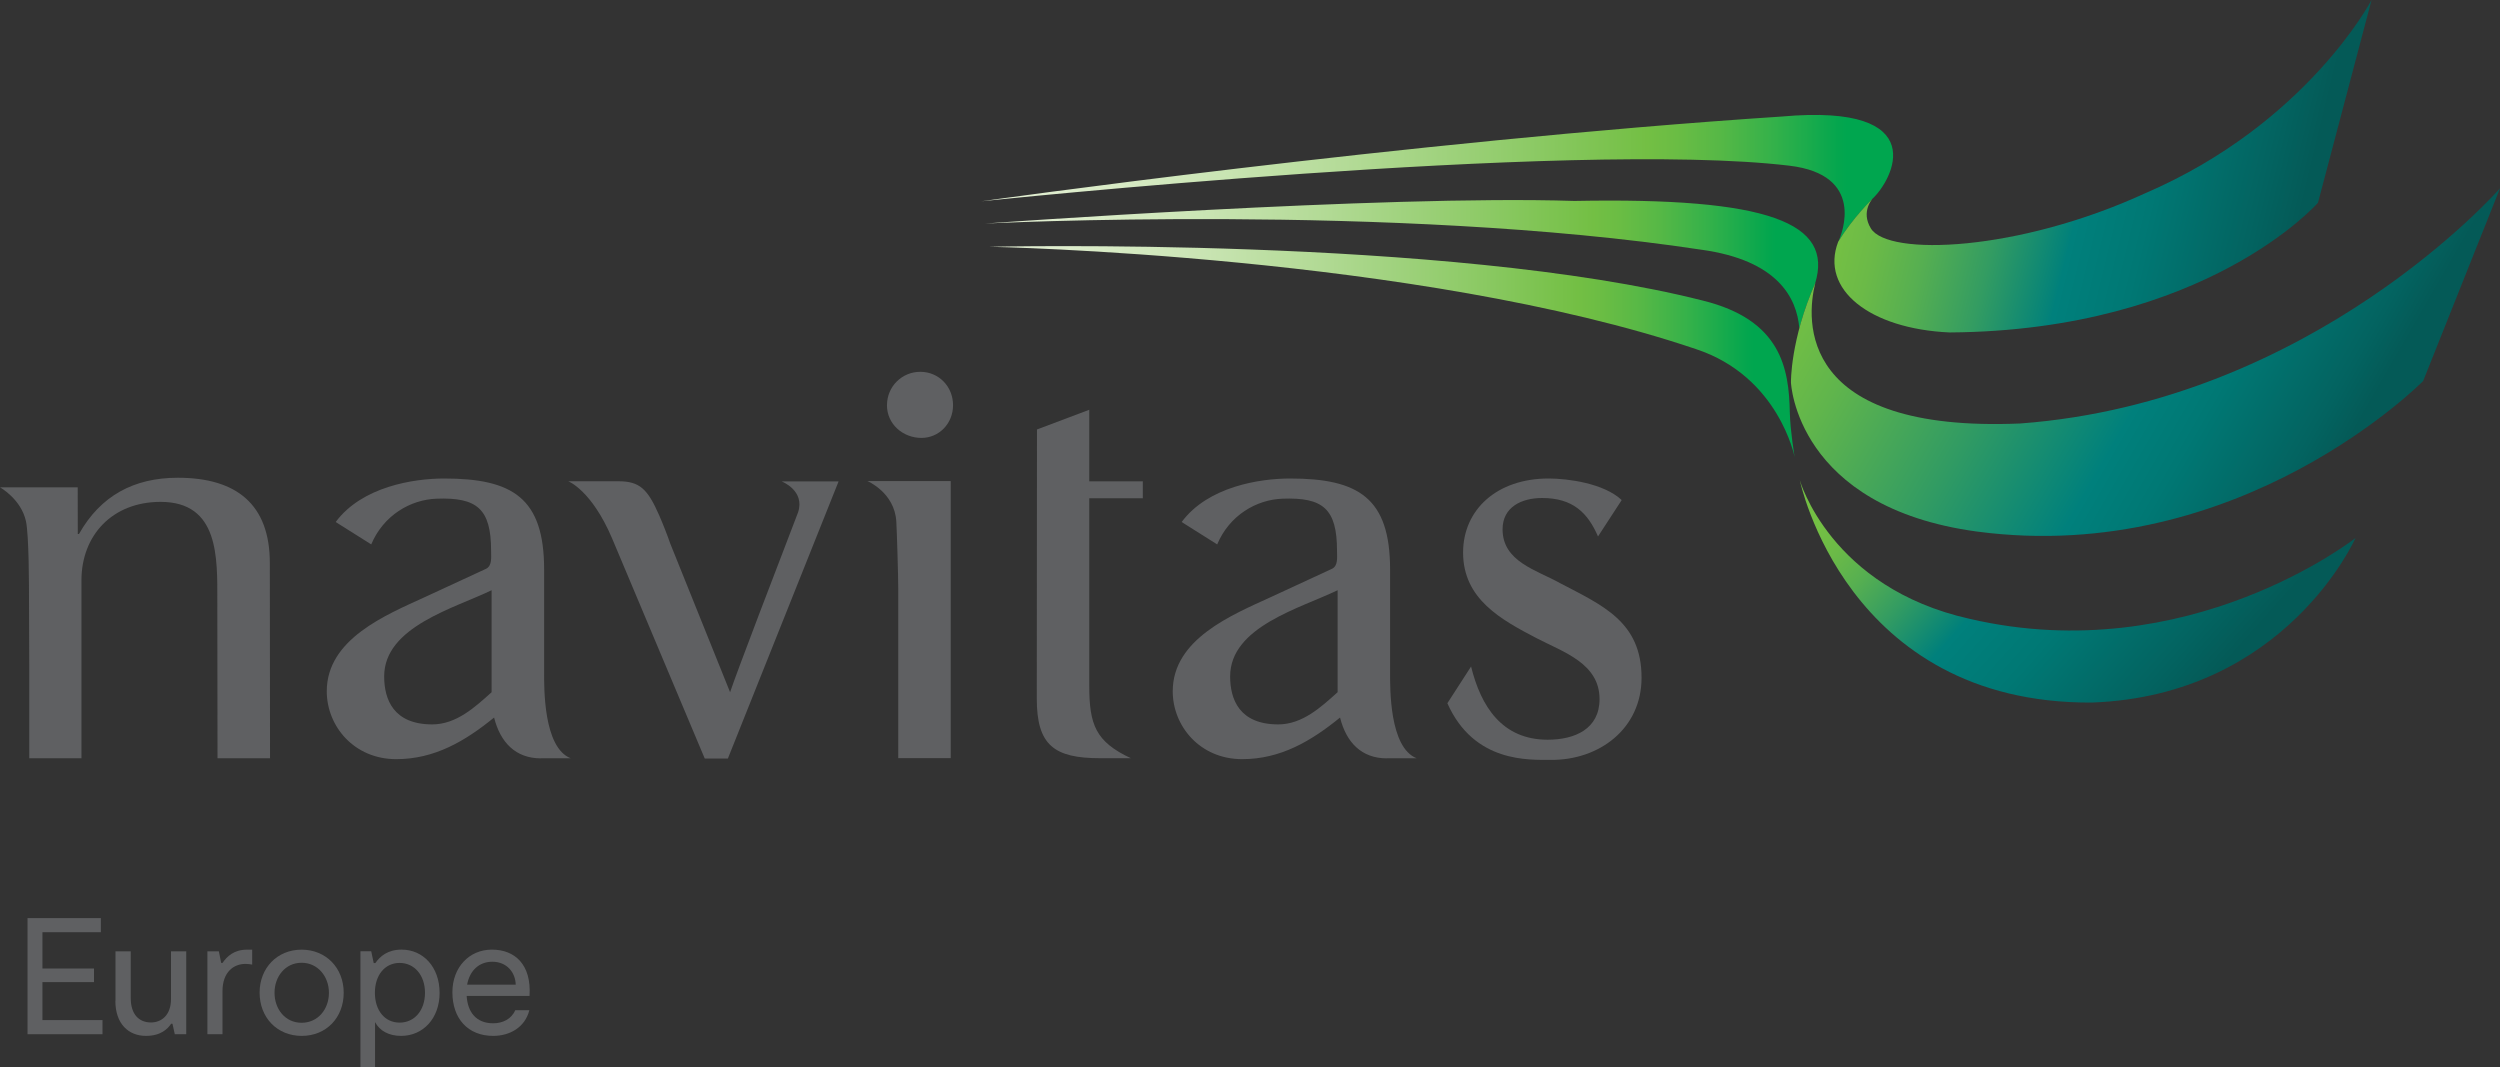 <?xml version="1.0" encoding="UTF-8"?><svg xmlns="http://www.w3.org/2000/svg" width="223.37mm" height="95.37mm" xmlns:xlink="http://www.w3.org/1999/xlink" viewBox="0 0 633.18 270.34"><rect x="0" y="0" width="633.18" height="270.34" fill="#333333" stroke="none"/><defs><style>.i{fill:#5f6062;}.i,.j,.k,.l,.m,.n,.o{stroke-width:0px;}.j{fill:url(#b);}.k{fill:url(#c);}.l{fill:url(#e);}.m{fill:url(#f);}.n{fill:url(#d);}.o{fill:url(#g);}</style><linearGradient id="b" x1="250.62" y1="89.04" x2="454.54" y2="89.04" gradientUnits="userSpaceOnUse"><stop offset="0" stop-color="#e4f0d5"/><stop offset=".09" stop-color="#deedcd"/><stop offset=".24" stop-color="#cde6b8"/><stop offset=".41" stop-color="#b2da95"/><stop offset=".6" stop-color="#8dca66"/><stop offset=".73" stop-color="#73bf44"/><stop offset=".76" stop-color="#6bbd44"/><stop offset=".81" stop-color="#56b846"/><stop offset=".87" stop-color="#33b14a"/><stop offset=".94" stop-color="#04a64e"/><stop offset=".95" stop-color="#00a64f"/></linearGradient><linearGradient id="c" x1="248.55" y1="45.1" x2="479.48" y2="45.1" xlink:href="#b"/><linearGradient id="d" x1="249.46" y1="66.92" x2="460.49" y2="66.92" xlink:href="#b"/><linearGradient id="e" x1="224.21" y1="-106.66" x2="330.68" y2="-32.11" gradientTransform="translate(198.67 243.77) rotate(-7.42) scale(1.13 .88) skewX(-11.58)" gradientUnits="userSpaceOnUse"><stop offset=".1" stop-color="#73bf44"/><stop offset=".16" stop-color="#6bba47"/><stop offset=".24" stop-color="#56af51"/><stop offset=".34" stop-color="#339c62"/><stop offset=".46" stop-color="#048279"/><stop offset=".47" stop-color="#00807c"/><stop offset=".63" stop-color="#007874"/><stop offset=".86" stop-color="#036360"/><stop offset=".95" stop-color="#045a57"/></linearGradient><linearGradient id="f" x1="195.15" y1="-144.12" x2="305.62" y2="-144.12" gradientTransform="translate(221.54 190.18) rotate(-3.09) scale(1.11 .9) skewX(-13.69)" gradientUnits="userSpaceOnUse"><stop offset="0" stop-color="#73bf44"/><stop offset=".07" stop-color="#6bba47"/><stop offset=".18" stop-color="#56af51"/><stop offset=".32" stop-color="#339c62"/><stop offset=".47" stop-color="#048279"/><stop offset=".48" stop-color="#00807c"/><stop offset=".63" stop-color="#007874"/><stop offset=".86" stop-color="#036360"/><stop offset=".95" stop-color="#045a57"/></linearGradient><linearGradient id="g" x1="476.63" y1="42.46" x2="602.84" y2="115.33" gradientUnits="userSpaceOnUse"><stop offset="0" stop-color="#73bf44"/><stop offset=".12" stop-color="#60b54c"/><stop offset=".36" stop-color="#319b63"/><stop offset=".59" stop-color="#00807c"/><stop offset=".7" stop-color="#007874"/><stop offset=".88" stop-color="#036360"/><stop offset=".94" stop-color="#045a57"/></linearGradient></defs><g id="a"><path class="i" d="m351.26,192.07c-6.42,0-10.29-4.03-11.86-10.34-7.35,5.99-15.09,10.54-24.79,10.54-10.71,0-17.59-8.38-17.59-17.19,0-13.23,14.97-19.33,24.97-23.91l15.39-7.12c1.55-.79,1.25-2.84,1.25-4.57,0-10.7-3.62-13.54-13.78-13.18-6.65.23-13.48,4.22-16.57,11.58l-9-5.67c6.67-8.99,19.8-11.02,27.45-11.02,17.37,0,25.34,4.94,25.34,23.05v25.98c0,3.94-.22,19.09,6.73,21.83h-7.54Zm-12.48-42.59c-9.4,4.57-27.22,9.23-27.22,21.83,0,5.82,2.34,12.16,12.19,12.16,6.1,0,10.85-4.39,15.03-8.15v-25.83Z"/><path class="i" d="m137.01,192.07c-6.42,0-10.29-4.03-11.87-10.34-7.35,5.99-15.09,10.54-24.79,10.54-10.71,0-17.59-8.38-17.59-17.19,0-13.23,14.96-19.33,24.97-23.91l15.39-7.12c1.55-.79,1.26-2.84,1.26-4.57,0-10.7-3.63-13.54-13.78-13.18-6.66.23-13.48,4.22-16.58,11.58l-9-5.67c6.67-8.99,19.79-11.02,27.46-11.02,17.37,0,25.33,4.94,25.33,23.05v25.98c0,3.94-.21,19.09,6.73,21.83h-7.53Zm-12.49-42.59c-9.39,4.57-27.22,9.23-27.22,21.83,0,5.82,2.34,12.16,12.18,12.16,6.1,0,10.85-4.39,15.03-8.15v-25.83Z"/><path class="i" d="m404.73,135.86c-2.62-6.04-6.42-9.73-14.16-9.73-5.16,0-10.01,2.26-10.01,7.93,0,8.2,8.6,10.3,14.54,13.62,10.8,5.67,20.66,9.78,20.66,23.97,0,12.92-10.75,20.92-23,20.81-5.38-.04-19.44.84-26.18-14.35l6-9.3c2.5,10.1,7.83,18.54,19.4,18.54,6.89,0,13.14-2.73,13.14-10.29,0-9-9.08-11.87-15.8-15.35-9.07-4.73-18.76-9.94-18.76-21.76,0-10.87,8.57-18.76,21.66-18.76,4.85,0,14.01,1.21,18.51,5.46l-6,9.22Z"/><path class="i" d="m68.34,142.59c0-14.86-8.45-21.59-23.3-21.59-11.11,0-19.57,4.54-25.03,14.24h-.31l-.02-11.81H0s5.32,2.94,6.57,8.56c.78,3.61.78,16.54.78,20.92l.06,15.25v23.88h13.22v-45.07c.01-11.42,7.84-19.86,20.04-19.86,14.85,0,14.37,14.21,14.37,25.02l.05,39.91h13.3l-.05-49.45Z"/><path class="i" d="m227.5,192.03v-43.11c0-2.97-.34-14.43-.49-16.86-.44-7.33-7.32-10.22-7.32-10.22h21.1v70.18h-13.29Z"/><path class="i" d="m224.65,102.62c0-4.69,3.74-8.45,8.44-8.45s8.29,3.75,8.29,8.45-3.6,8.29-7.99,8.29c-4.68,0-8.75-3.45-8.75-8.29Z"/><path class="i" d="m197.95,121.92s6.01,2.29,4.18,7.84c-5.2,13.53-15.46,40.28-17.22,45.56l-15.17-37.69c-.63-1.87-1.89-5.08-2.78-7.1-2.95-6.75-5-8.64-10.33-8.64h-12.71s5.89,2.21,11.11,14.48l23.46,55.74h5.86l28.04-70.18c-.99-.01-14.44,0-14.44,0Z"/><path class="i" d="m289.44,126.19v-4.29h-13.56v-18.12l-13.24,4.99-.05,68.2c0,11.73,4.35,15.06,16.02,15.06h7.8c-8.93-4.18-10.53-8.49-10.53-18.34v-47.5h13.56Z"/><path class="j" d="m250.62,62.5s116.27-2.71,180.67,13.63c19.83,4.91,21.81,17.17,22.02,28.37.12,4.77,1.22,11.25,1.22,11.25,0,0-4-20.42-24.98-27.33-70.33-23.81-178.94-25.92-178.94-25.92Z"/><path class="k" d="m474.06,50.51c5.37-4.85,15.73-24.44-22.75-21-96.32,6.36-202.75,21.47-202.75,21.47,0,0,149.48-15.63,204.61-9.02,19.34,2.29,13.35,17.2,12.48,19.15,3.21-5.19,7.29-9.44,8.36-10.52.02-.02.04-.05.06-.07Z"/><path class="n" d="m398.72,50.89c-48.53-1.56-149.26,5.73-149.26,5.73,0,0,103.51-5.18,181.42,6.62,19.33,2.66,24.22,12.17,24.84,19.93.9-3.38,2.17-7.2,3.99-11.36,4.74-15.41-11.67-21.86-60.99-20.92Z"/><path class="l" d="m455.82,121.57s7.68,27.28,43.07,35.17c55.4,12.87,97.69-20.48,97.69-20.48,0,0-17.59,39.9-66.79,41.68-62.38.32-73.96-56.37-73.96-56.37Z"/><path class="m" d="m474.28,50.31s-5,4.83-8.72,10.92c-4.61,12.05,7.94,22.05,28.22,22.97,65-.45,93.3-32.85,93.3-32.85l13.57-51.35s-16.4,31.34-57.36,48.96c-32.14,14.75-65.09,16.03-69.45,8.89-2.62-4.29.44-7.54.44-7.54Z"/><path class="o" d="m459.77,71.67c-2.39,9.42-4.43,37.94,51.85,35.59,74.36-5.5,121.57-59.58,121.57-59.58l-19.47,48.81s-46.21,46.98-112.99,38.14c-45.87-6.2-47.13-37.77-47.13-37.77,0,0-.19-10.75,6.17-25.2Z"/></g><g id="h"><path class="i" d="m25.96,258.37v3.57H6.97v-29.41h18.57v3.57h-14.79v9.2h13.06v3.44h-13.06v9.62h15.21Z"/><path class="i" d="m29.25,253.5v-12.56h3.86v11.85c0,4.16,2.14,6.17,5.12,6.17,2.56,0,5.08-1.72,5.08-5.96v-12.06h3.86v21h-2.9l-.59-2.65h-.34c-.88,1.3-2.6,3.07-6.39,3.07-4.37,0-7.73-3.02-7.73-8.86Z"/><path class="i" d="m63.87,240.52v3.78c-.29-.08-1.09-.17-1.72-.17-2.94,0-5.8,2.02-5.8,6.93v10.88h-3.82v-21h2.9l.59,2.94h.34c1.09-1.6,2.86-3.36,6.18-3.36h1.34Z"/><path class="i" d="m65.75,251.4c0-6.22,4.45-10.88,10.63-10.88s10.67,4.62,10.67,10.92-4.41,10.92-10.63,10.92-10.67-4.62-10.67-10.96Zm17.56.04c0-4.12-2.81-7.6-6.93-7.6s-6.85,3.49-6.85,7.6,2.69,7.6,6.85,7.6,6.93-3.44,6.93-7.6Z"/><path class="i" d="m111.34,251.44c0,6.55-4.24,10.92-9.75,10.92-3.07,0-5.42-1.26-6.6-3.49v11.47h-3.7v-29.41h2.73l.63,2.98h.42c1.22-1.76,3.19-3.4,6.64-3.4,5.46,0,9.62,4.41,9.62,10.92Zm-3.7,0c0-4.45-2.69-7.56-6.43-7.56s-6.26,3.11-6.26,7.56,2.48,7.56,6.26,7.56,6.43-3.11,6.43-7.56Z"/><path class="i" d="m134.11,252.24h-15.92c.25,4.08,2.39,6.93,6.72,6.93,2.39,0,4.62-1.05,5.59-3.32h3.57c-1.09,4.33-4.92,6.51-9.16,6.51-6.39,0-10.33-4.37-10.33-11.05,0-6.3,4.24-10.8,10-10.8s10.04,3.7,9.54,11.72Zm-3.49-2.86c-.08-3.11-2.27-5.8-5.92-5.8-3.44,0-5.75,2.31-6.39,5.8h12.31Z"/></g></svg>